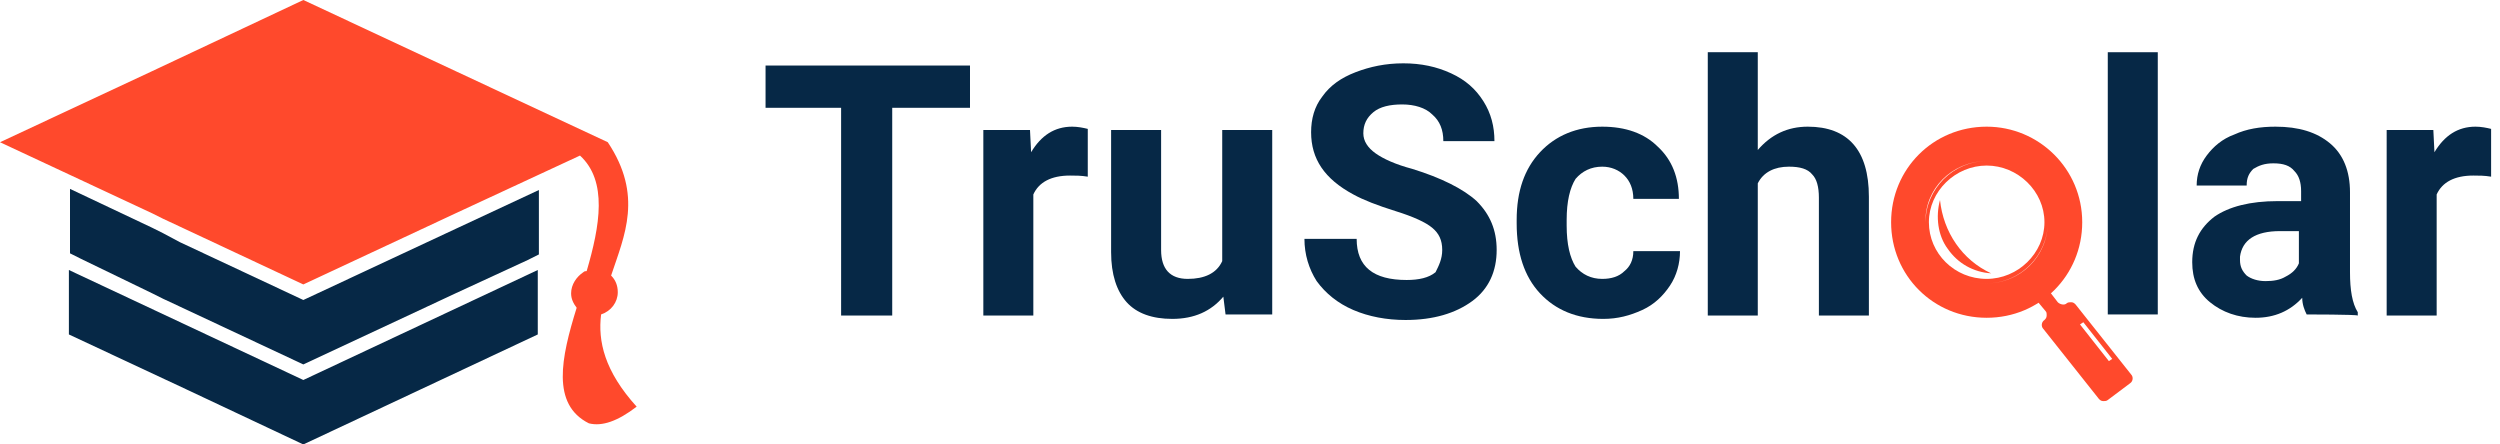 <?xml version="1.0" standalone="no"?>
<!DOCTYPE svg PUBLIC "-//W3C//DTD SVG 1.1//EN" "http://www.w3.org/Graphics/SVG/1.1/DTD/svg11.dtd">
<svg xmlns="http://www.w3.org/2000/svg" xmlns:xlink="http://www.w3.org/1999/xlink" version="1.1" id="Layer_1" x="0px" y="0px" viewBox="0 0 225 40" style="enable-background:new 0 0 225 40;" xml:space="preserve" width="225" height="40">
<style type="text/css">
	.st0{fill-rule:evenodd;clip-rule:evenodd;fill:#062846;}
	.st1{fill:#062846;}
	.st2{fill-rule:evenodd;clip-rule:evenodd;fill:#FF492C;}
</style>
<g>
	<path class="st0" d="M87.2,9.7h-6.9v18.7h-4.6V9.7h-6.8V5.9h18.4V9.7z M110.1,26.7c-1.1,1.3-2.6,2-4.6,2c-1.8,0-3.2-0.5-4.1-1.5   c-0.9-1-1.4-2.5-1.4-4.5V11.7h4.5v10.8c0,1.7,0.8,2.6,2.4,2.6c1.5,0,2.6-0.5,3.1-1.6V11.7h4.5v16.6h-4.2L110.1,26.7z M97.9,15.9   c-0.6-0.1-1.1-0.1-1.6-0.1c-1.7,0-2.8,0.6-3.3,1.7v10.9h-4.5V11.7h4.2l0.1,2c0.9-1.5,2.1-2.3,3.7-2.3c0.5,0,1,0.1,1.4,0.2   L97.9,15.9z"/>
	<path class="st0" d="M144.2,25.1c0.8,0,1.5-0.2,2-0.7c0.5-0.4,0.8-1,0.8-1.8h4.2c0,1.1-0.3,2.2-0.9,3.1c-0.6,0.9-1.4,1.7-2.5,2.2   c-1.1,0.5-2.2,0.8-3.5,0.8c-2.4,0-4.3-0.8-5.7-2.3c-1.4-1.5-2.1-3.6-2.1-6.3v-0.3c0-2.6,0.7-4.6,2.1-6.1c1.4-1.5,3.3-2.3,5.6-2.3   c2.1,0,3.8,0.6,5,1.8c1.3,1.2,1.9,2.8,1.9,4.7H147c0-0.9-0.3-1.6-0.8-2.1c-0.5-0.5-1.2-0.8-2-0.8c-1,0-1.8,0.4-2.4,1.1   c-0.5,0.8-0.8,2-0.8,3.7v0.5c0,1.7,0.3,2.9,0.8,3.7C142.4,24.7,143.2,25.1,144.2,25.1z"/>
	<path class="st0" d="M158.2,13.5c1.2-1.4,2.7-2.1,4.5-2.1c3.6,0,5.5,2.1,5.5,6.3v10.7h-4.5V17.8c0-1-0.2-1.7-0.6-2.1   c-0.4-0.5-1.1-0.7-2.1-0.7c-1.3,0-2.3,0.5-2.8,1.5v11.9h-4.5V4.7h4.5V13.5L158.2,13.5z"/>
	<path class="st1" d="M194.2,4.7h-4.5v23.6h4.5V4.7z"/>
	<path class="st0" d="M203.9,25.3c0.7,0,1.3-0.1,1.8-0.4c0.6-0.3,1-0.7,1.2-1.2v-2.9h-1.7c-2.2,0-3.4,0.8-3.6,2.3l0,0.3   c0,0.6,0.2,1,0.6,1.4C202.6,25.1,203.2,25.3,203.9,25.3z M207.6,28.3c-0.2-0.4-0.4-0.9-0.4-1.5c-1.1,1.2-2.5,1.8-4.2,1.8   c-1.6,0-3-0.5-4.1-1.4c-1.1-0.9-1.6-2.1-1.6-3.6c0-1.8,0.7-3.1,2-4.1c1.3-0.9,3.2-1.4,5.7-1.4h2.1v-0.9c0-0.8-0.2-1.4-0.6-1.8   c-0.4-0.5-1-0.7-1.9-0.7c-0.8,0-1.3,0.2-1.8,0.5c-0.4,0.4-0.6,0.8-0.6,1.5h-4.5c0-1,0.3-1.9,0.9-2.7c0.6-0.8,1.4-1.5,2.5-1.9   c1.1-0.5,2.3-0.7,3.7-0.7c2.1,0,3.7,0.5,4.9,1.5c1.2,1,1.8,2.5,1.8,4.4v7.2c0,1.6,0.2,2.8,0.7,3.6v0.3   C212.1,28.3,207.6,28.3,207.6,28.3z"/>
	<path class="st0" d="M224.2,15.9c-0.6-0.1-1.1-0.1-1.6-0.1c-1.7,0-2.8,0.6-3.3,1.7v10.9h-4.5V11.7h4.2l0.1,2   c0.9-1.5,2.1-2.3,3.7-2.3c0.5,0,1,0.1,1.4,0.2L224.2,15.9z"/>
	<path class="st0" d="M129.8,22.5c0-0.9-0.3-1.5-0.9-2c-0.6-0.5-1.7-1-3.3-1.5c-1.6-0.5-2.9-1-3.8-1.5c-2.6-1.4-3.8-3.2-3.8-5.6   c0-1.2,0.3-2.3,1-3.2c0.7-1,1.7-1.7,3-2.2c1.3-0.5,2.7-0.8,4.3-0.8c1.6,0,3,0.3,4.3,0.9c1.3,0.6,2.2,1.4,2.9,2.5   c0.7,1.1,1,2.3,1,3.6h-4.6c0-1-0.3-1.8-1-2.4c-0.6-0.6-1.6-0.9-2.7-0.9c-1.1,0-2,0.2-2.6,0.7c-0.6,0.5-0.9,1.1-0.9,1.9   c0,0.7,0.4,1.3,1.1,1.8c0.7,0.5,1.8,1,3.3,1.4c2.6,0.8,4.6,1.8,5.8,2.9c1.2,1.2,1.8,2.6,1.8,4.4c0,1.9-0.7,3.5-2.2,4.6   c-1.5,1.1-3.5,1.7-6,1.7c-1.7,0-3.3-0.3-4.7-0.9c-1.4-0.6-2.5-1.5-3.3-2.6c-0.7-1.1-1.1-2.4-1.1-3.8h4.7c0,2.5,1.5,3.7,4.5,3.7   c1.1,0,2-0.2,2.6-0.7C129.5,23.9,129.8,23.3,129.8,22.5z"/>
	<path class="st2" d="M178.8,14.5c3,0,5.5,2.5,5.5,5.5c0,3-2.5,5.5-5.5,5.5c-3,0-5.5-2.5-5.5-5.5C173.2,17,175.7,14.5,178.8,14.5z    M178.8,28.6c4.8,0,8.6-3.8,8.6-8.6s-3.9-8.6-8.6-8.6c-4.8,0-8.6,3.8-8.6,8.6S174,28.6,178.8,28.6z M178.8,14.9   c-2.8,0-5.2,2.3-5.2,5.1s2.3,5.1,5.2,5.1c2.8,0,5.2-2.3,5.2-5.1S181.6,14.9,178.8,14.9z M184.3,20c0-3-2.5-5.5-5.5-5.5   c-3,0-5.5,2.5-5.5,5.5c0,3,2.5,5.5,5.5,5.5C181.8,25.5,184.3,23.1,184.3,20z"/>
	<path class="st2" d="M182,25.2l1-0.8l1.2,1.5l1,1.3c0.2,0.2,0.6,0.3,0.8,0.1l0,0c0.1-0.1,0.3-0.1,0.4-0.1c0.2,0,0.3,0.1,0.4,0.2   l5,6.3c0.2,0.2,0.2,0.6-0.1,0.8l-2,1.5c-0.1,0.1-0.3,0.1-0.4,0.1c-0.2,0-0.3-0.1-0.4-0.2l-5-6.3c-0.2-0.2-0.2-0.6,0.1-0.8l0,0   c0.1-0.1,0.2-0.2,0.2-0.4c0-0.2,0-0.3-0.1-0.4l-1-1.2L182,25.2z M187.5,29l-0.3,0.2l2.6,3.3l0.3-0.2L187.5,29z"/>
	<path class="st2" d="M174.6,18c0.3,2.9,2,5.4,4.6,6.6c-1.6-0.1-3-0.9-3.9-2.2C174.4,21.2,174.2,19.5,174.6,18z"/>
	<path class="st2" d="M27.3,0L41,6.4l13.7,6.4l0,0l0,0c3.2,4.8,1.5,8.4,0.3,12c0.4,0.4,0.6,0.9,0.6,1.5c0,0.9-0.6,1.7-1.5,2   c-0.3,2.4,0.3,5.1,3.2,8.3c-1.7,1.3-3.1,1.8-4.3,1.5c-3.4-1.7-2.5-5.9-1.1-10.4c-0.3-0.4-0.5-0.8-0.5-1.3c0-0.8,0.5-1.5,1.1-1.9   c0.1-0.1,0.2-0.1,0.3-0.1c1.2-4.1,1.9-8.1-0.6-10.4L41,19.2l-13.7,6.4l-11.1-5.2l-1.5-0.7l-1-0.5L0,12.8l13.7-6.4L27.3,0z    M25.6,12.8C25.6,12.8,25.6,12.8,25.6,12.8L25.6,12.8z"/>
	<path class="st0" d="M13.7,26.4l1,0.5l1.5,0.7l11.1,5.2L41,26.4l6.5-3l1-0.5v-5.8L41,20.6l-13.7,6.4l-11.1-5.2L14.7,21l-1-0.5   l-7.4-3.5v5.8l1,0.5L13.7,26.4z"/>
	<path class="st0" d="M27.3,40l21.1-9.9v-5.8l-21.1,9.9c-7-3.3-14.1-6.6-21.1-9.9v5.8C13.3,33.4,20.3,36.7,27.3,40z"/>
</g>
</svg>